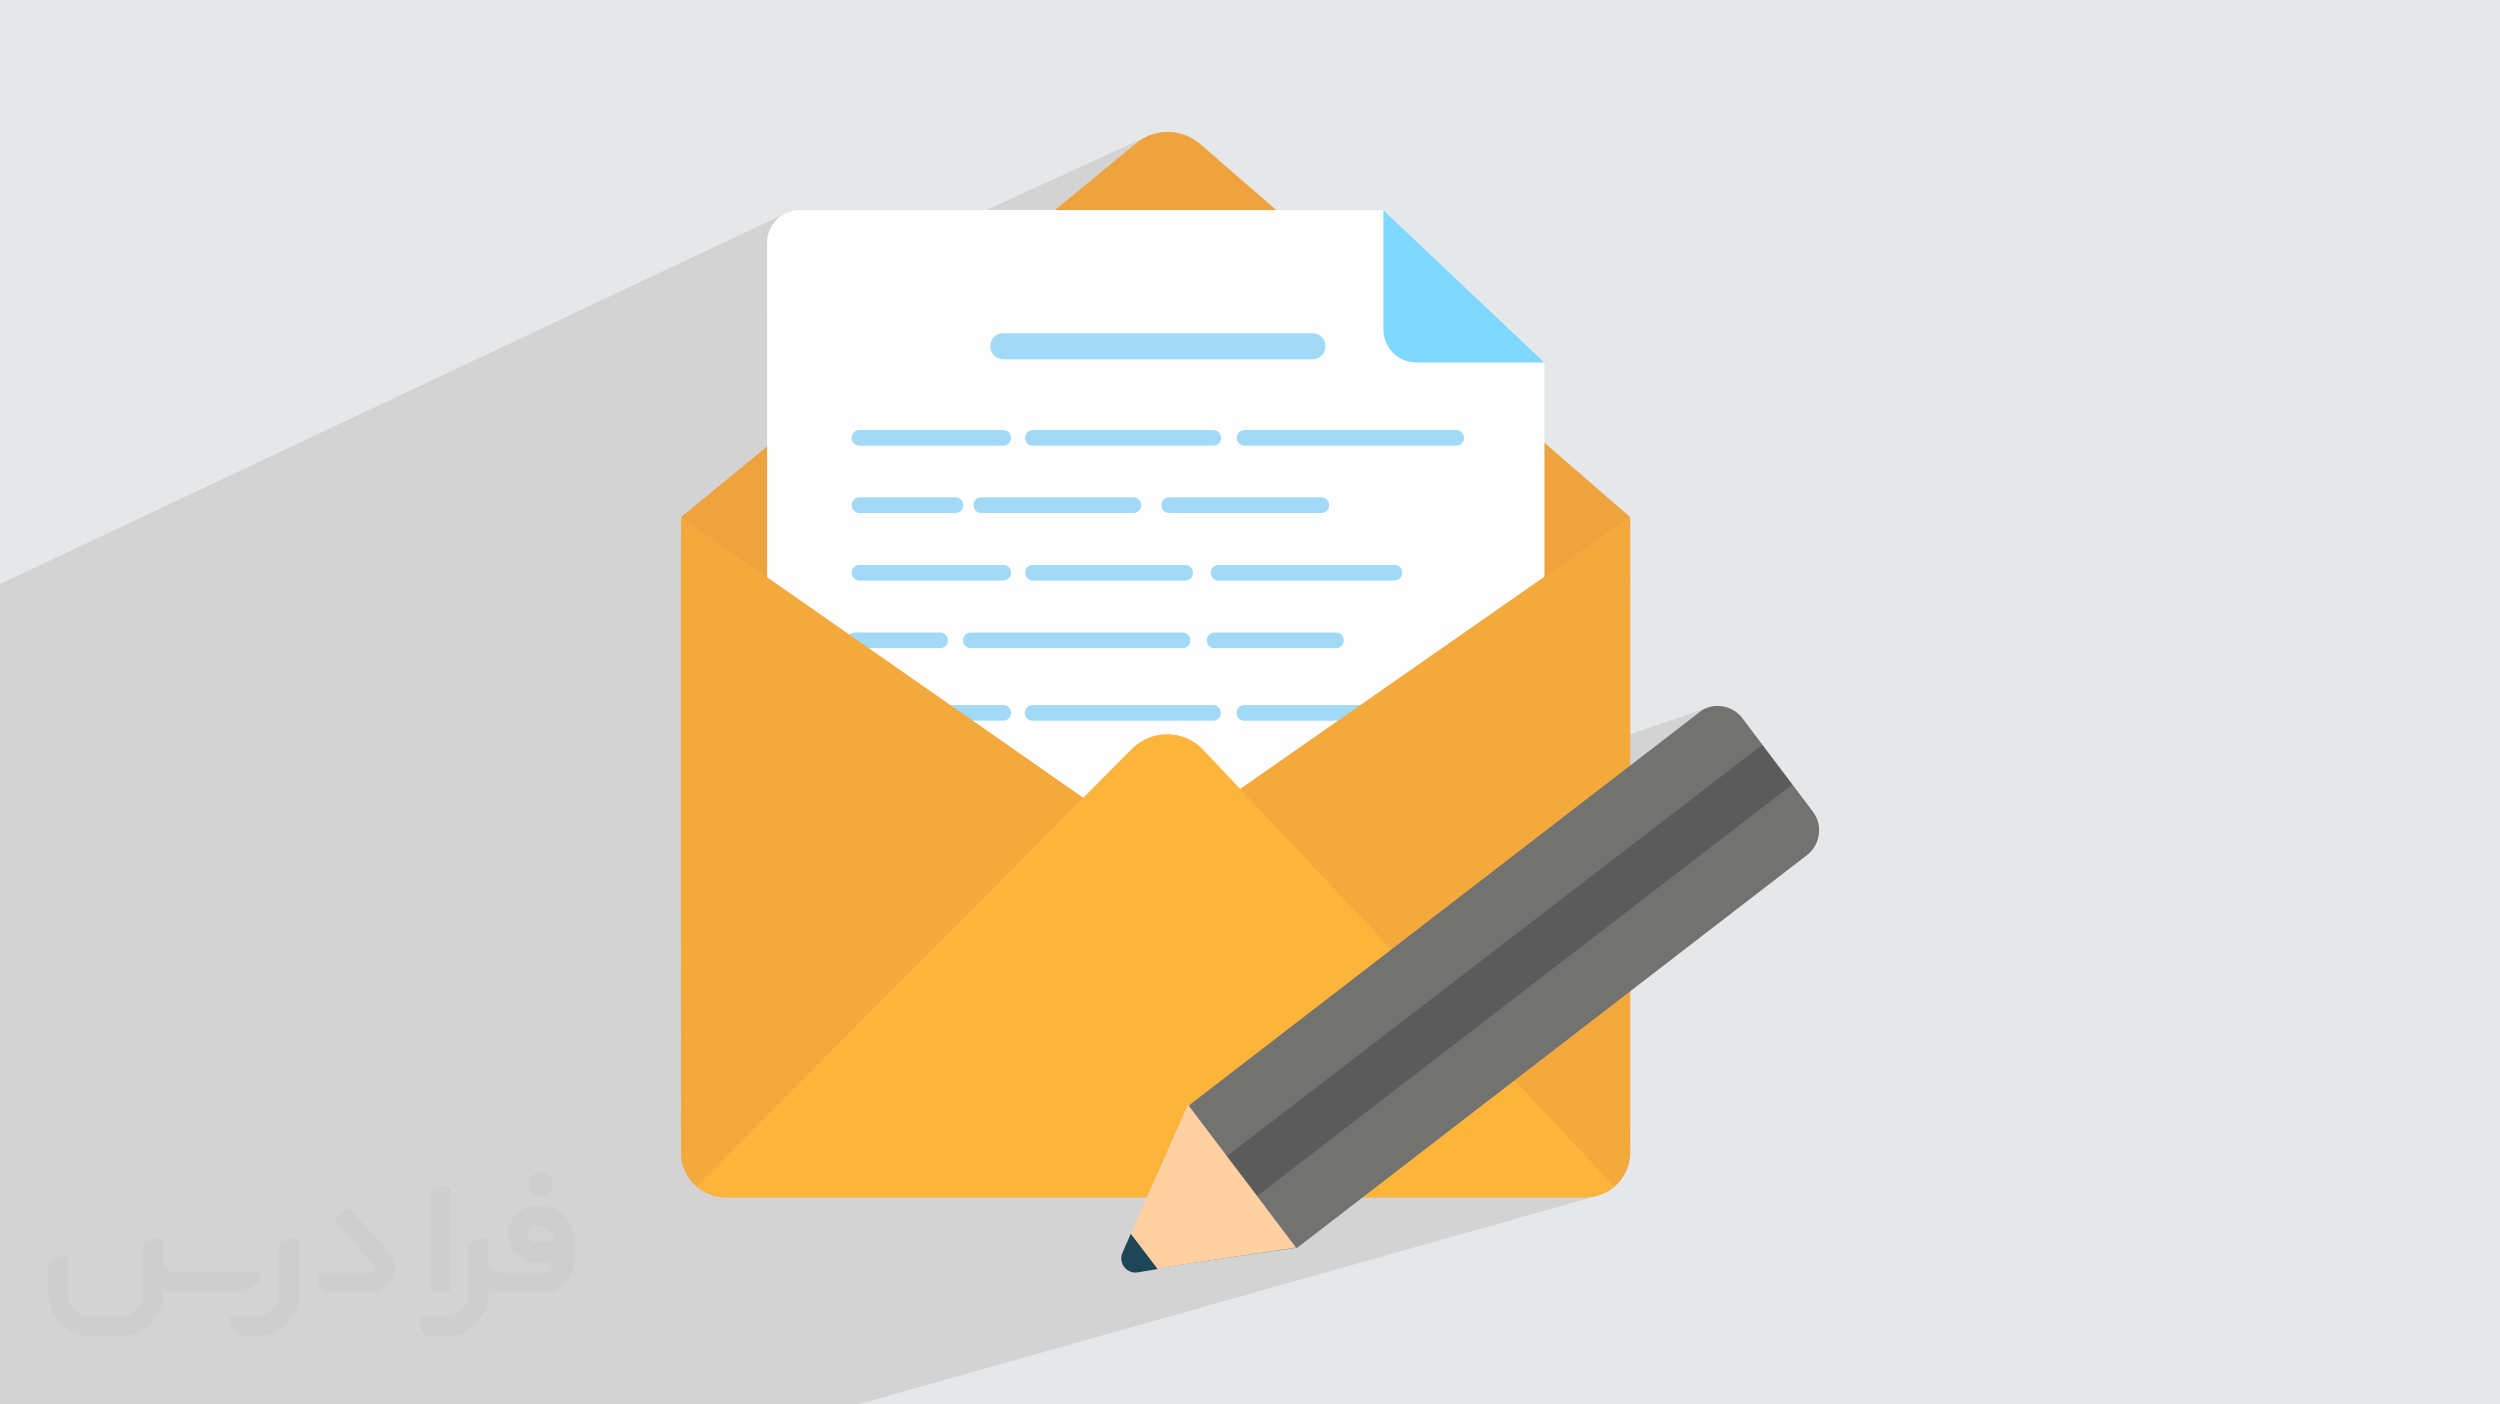 <?xml version="1.0" encoding="UTF-8"?>
<!DOCTYPE svg PUBLIC "-//W3C//DTD SVG 1.0//EN" "http://www.w3.org/TR/2001/REC-SVG-20010904/DTD/svg10.dtd">
<!-- Creator: CorelDRAW -->
<svg xmlns="http://www.w3.org/2000/svg" xml:space="preserve" width="94.192mm" height="52.917mm" version="1.0" style="shape-rendering:geometricPrecision; text-rendering:geometricPrecision; image-rendering:optimizeQuality; fill-rule:evenodd; clip-rule:evenodd"
viewBox="0 0 9418.1 5291.06"
 xmlns:xlink="http://www.w3.org/1999/xlink"
 xmlns:xodm="http://www.corel.com/coreldraw/odm/2003">
 <defs>
  <style type="text/css">
   <![CDATA[
    .fil4 {fill:#FEFEFE;fill-rule:nonzero}
    .fil9 {fill:#727271;fill-rule:nonzero}
    .fil12 {fill:#5B5B5B;fill-rule:nonzero}
    .fil6 {fill:#A2D9F7;fill-rule:nonzero}
    .fil11 {fill:#1F4657;fill-rule:nonzero}
    .fil5 {fill:#7FD9FF;fill-rule:nonzero}
    .fil3 {fill:#EFA33F;fill-rule:nonzero}
    .fil7 {fill:#F4A93C;fill-rule:nonzero}
    .fil8 {fill:#FCB43B;fill-rule:nonzero}
    .fil10 {fill:#FED0A2;fill-rule:nonzero}
    .fil2 {fill:#373435;fill-rule:nonzero;fill-opacity:0.031}
    .fil1 {fill:#2B2A29;fill-opacity:0.102}
    .fil0 {fill:#E6E7E8}
   ]]>
  </style>
 </defs>
 <g id="Layer_x0020_1">
  <polygon class="fil0" points="-0,0 9418.1,0 9418.1,5291.06 -0,5291.06 "/>
  <path class="fil1" d="M5485.87 1620.01l-148.83 58.98 148.83 0 1.98 -0.19 -1.98 -58.79 1.98 58.79 4.09 -0.39 5.59 -1.68 -9.62 3.79 17.04 505.61 634.59 -237.81 0.09 6.95 0.07 20.09 0.07 32.36 0.05 43.74 0.05 54.24 0.04 63.87 0.03 72.64 0.02 80.51 0.01 87.52 0.01 93.65 0 98.91 0 103.28 -0.01 60.59 291.31 -100.41 -10.1 4.39 -9.63 5.48 -9.07 6.6 -177.85 136.98 338.21 -115.56 -338.21 115.56 -84.67 65.23 -0.01 37.32 -0.01 52.31 434.68 -146.51 -11.78 -123.91 11.78 123.91 63.47 -21.4 113.4 149.21 -153.48 118.02 210.84 2217.17 -210.84 -2217.17 -458.17 352.28 -0.01 51.83 -0.03 106.76 -0.03 103.26 -0.03 98.87 -0.03 93.61 -0.03 87.48 -0.03 80.47 -0.03 72.57 -0.02 63.82 -0.02 54.17 -0.02 43.67 -0.01 32.28 -0.01 20.01 0 6.86 -0.27 9.52 -0.81 9.4 -1.33 9.24 -1.83 9.09 -2.31 8.9 -2.78 8.71 -3.23 8.51 -3.66 8.27 -4.07 8.03 -4.48 7.78 -4.85 7.5 -5.21 7.21 -5.57 6.91 -5.88 6.58 -6.21 6.25 -5.96 5.42 0.45 0.48 -5.63 4.66 -5.83 4.41 -6.03 4.14 -6.21 3.87 -6.39 3.59 -6.56 3.31 -6.73 3.03 -6.88 2.73 -7.03 2.42 -7.17 2.13 -15.84 4.47 2.07 -0.34 7.44 -1.57 7.31 -1.89 -430.92 121.59 14.7 436.13 27.21 228.77 -27.21 -228.77 7.71 228.77 -7.71 -228.77 -50.65 -425.98 -831.1 234.49 48.85 420.26 -48.85 -420.26 -918.06 259.03 28.45 161.23 -28.45 -161.23 -32.62 9.2 23.36 152.03 -23.36 -152.03 -538.82 152.03 -3.02 0 -17.86 0 -33.09 0 -0.88 0 -345.17 0 -2.84 0 -5.9 0 -100.12 0 -15.82 0 -106.73 0 -11.43 0 -18.46 0 -16.72 0 -268.87 0 -7.95 0 -186.81 0 -7.12 0 -482.79 0 -259.66 0 -470.07 0 -7.96 0 -168.89 0 -154.87 0 -213.23 0 -22.06 0 -213.25 0 -0.03 0 -89.04 0 0 -18.61 0 -21.3 0 -62.2 0 -0.01 0 -585.9 0 -127.67 0 -44.12 0 -33.01 0 -0.83 0 -1.66 0 -14.43 0 -6.14 0 -27.92 0 -0.01 0 -32.98 0 -1.68 0 -47.61 0 -0.01 0 -80.14 0 -8.82 0 -1.72 0 -1.33 0 -21.89 0 -0.6 0 -1.24 0 -9.71 0 -2.53 0 -1.8 0 -2 0 -6.12 0 -4.36 0 -36.21 0 -0.01 0 -115.45 0 -2.59 0 -32.94 0 -0.72 0 -4.76 0 -1.89 0 -10.02 0 -0.2 0 -32.01 0 -1.86 0 -4.59 0 -2.56 0 -35.03 0 -1.93 0 -2.01 0 -13.29 0 -37.21 0 -0.01 0 -13.26 0 -34.7 0 -11.14 0 -23.74 0 -1 0 -2.04 0 -3.38 0 -5.69 0 -4.86 0 -12.56 0 -11.1 0 -8.66 0 -2.03 0 -5.79 0 -63.63 0 -33.98 0 -3.36 0 -2.05 0 -10.93 0 -20.13 0 -0.01 0 -2.99 0 -14.43 0 -18.66 0 -17.26 0 -3.3 0 -32.08 0 -2.19 0 -1.2 0 -13.53 0 -3.38 0 -0.01 0 -0.93 0 -93.04 0 -17.72 0 -17.66 0 -2.22 0 -2.24 0 -12.21 0 -2.03 0 -17.09 0 -166.41 0 -17.95 0 -12.46 0 -6.22 0 -16.94 0 -24.64 0 -59.89 0 -27.41 0 -408.71 0 -5.73 0 -223.56 0 -69.1 2965.35 -1399.23 -10.83 5.19 -10.22 6.18 -9.52 7.1 -8.78 7.98 -7.98 8.78 -7.1 9.52 -6.18 10.22 -5.19 10.83 -4.15 11.4 -3.03 11.91 -1.86 12.35 -0.64 12.73 0 254.19 1432.52 -656.08 -14.77 7.41 -14.24 8.81 -13.61 10.18 -1282.52 1053.81 762.9 -334.41 -8.36 4.49 -7.25 5.96 -5.96 7.25 -4.48 8.35 -2.83 9.28 -0.98 10.02 1.02 10.01 2.93 9.28 4.6 8.36 6.07 7.24 7.32 5.96 8.33 4.49 9.15 2.83 9.73 0.98 130.48 0 1301.69 -562.26 0 450.2 0.64 12.73 1.86 12.35 3.03 11.9 4.15 11.4 5.19 10.84 6.18 10.21 7.11 9.53 7.97 8.78 8.78 7.97 9.53 7.11 10.21 6.18 10.84 5.19 11.4 4.15 11.9 3.03 12.35 1.86 12.73 0.64 482.64 0 -782.19 313.56 301.12 0 148.83 -58.98zm101.28 3006.15l14.7 436.13 -50.65 -425.98 35.96 -10.15zm-1180.85 -2438.99l1.65 -1.67 -3.03 -26.11 -70.87 27.78 72.25 0zm0 0l1.84 0 -0.19 -1.67 44.03 -44.54 -47.05 18.44 3.03 26.11 0.19 1.67 25.33 0 145.27 -56.71 -5.02 2.66 -4.34 3.56 -3.55 4.34 -2.67 5.01 -1.68 5.6 -0.58 6.06 0.58 6.07 1.68 5.59 2.67 5.02 3.55 4.34 4.34 3.55 5.02 2.67 5.59 1.68 6.07 0.58 507.52 -0.01 154.98 -58.97 -154.98 58.97 154.98 0 6.07 -0.58 0.84 -0.25 -6.91 -58.14 6.91 58.14 4.75 -1.43 -4.7 1.78 10.39 87.39 -447.45 167.68 -237.35 0 674.41 -255.07 10.39 87.39 234.69 -87.95 -17.04 -505.61 -639.76 252.07 129.53 0 6.07 -0.58 5.59 -1.68 -537.36 210.63 -44.03 44.54 -1.65 1.67z"/>
  <g id="_2889916036896">
   <path class="fil2" d="M1126.97 4679.13l0 197.31c0,20.44 -3.75,40.88 -11.68,59.64 -7.93,18.77 -19.19,36.3 -33.79,50.47 -14.6,14.6 -31.7,25.86 -50.47,33.79 -18.77,7.93 -39.21,11.68 -59.64,11.68l-60.9 0c-7.09,0 -14.18,-2.08 -20.02,-6.26 -5.84,-4.17 -10.43,-9.59 -12.94,-16.27l-11.26 -29.2c-0.83,-2.5 -1.25,-5.42 -1.25,-8.34 0,-2.92 1.25,-5.43 2.92,-7.93 1.67,-2.5 3.75,-4.17 6.26,-5.42 2.5,-1.25 5.42,-2.09 7.92,-1.67l86.35 0c22.11,0 42.97,-8.76 58.81,-24.61 15.43,-15.44 24.19,-36.71 24.19,-58.81l0 -179.37c0,-3.34 1.26,-6.67 3.34,-9.59 2.09,-2.92 5.01,-5.01 7.93,-6.26l40.88 -15.85c2.5,-0.84 5.42,-1.25 8.34,-0.84 2.92,0.42 5.43,1.26 7.51,2.92 2.09,1.67 4.18,3.76 5.43,6.26 1.25,2.92 2.08,5.84 2.08,8.34z"/>
   <path class="fil2" d="M2036.73 4543.16l-15.02 0c-59.65,0 -109.29,48.79 -108.46,108.03 0.42,27.54 12.1,54.23 31.71,73.42 19.6,19.6 46.29,30.45 74.24,30.45l39.63 0c5.43,0 10.43,2.08 14.19,5.84 3.75,3.75 5.84,8.76 5.84,14.18 0,5.43 -2.09,10.43 -5.84,14.19 -3.76,3.75 -8.76,5.84 -14.19,5.84l-179.36 0c-10.85,0 -20.86,-4.59 -28.37,-12.1 -7.51,-7.51 -11.68,-17.94 -12.1,-28.37l0 -75.08c0,-2.92 -0.83,-5.42 -2.08,-7.93 -1.25,-2.5 -3.34,-4.58 -5.43,-6.25 -2.08,-1.67 -5,-2.51 -7.51,-2.92 -2.92,-0.42 -5.42,0 -8.34,0.83l-41.3 15.85c-2.92,1.25 -5.84,3.34 -7.93,6.26 -2.08,2.92 -2.92,6.26 -2.92,9.59l0 179.37c0,22.11 -8.76,43.39 -24.19,58.81 -15.44,15.44 -36.71,24.61 -58.81,24.61l-86.76 0.01c-2.92,0 -5.43,0.83 -7.93,2.08 -2.5,1.25 -4.59,3.34 -6.26,5.43 -1.66,2.5 -2.5,5 -2.92,7.51 -0.41,2.92 0,5.42 1.26,8.34l11.26 29.2c2.5,6.68 7.09,12.52 12.93,16.69 5.84,4.17 12.93,6.26 20.03,5.84l60.89 0c41.3,0 80.92,-16.27 110.13,-45.88 29.2,-29.2 45.87,-68.83 45.87,-110.13l0 -18.35c15.86,7.92 33.38,12.1 50.89,12.1l157.25 0c30.46,0 60.07,-12.1 81.76,-33.79 21.69,-21.7 33.79,-50.89 33.79,-81.76l0 -85.93c0,-33.37 -13.35,-65.48 -36.71,-89.26 -23.78,-23.78 -55.89,-36.71 -89.26,-36.71zm50.46 136.39l-66.73 0c-7.93,0 -15.44,-2.5 -21.28,-7.92 -5.84,-5.43 -9.6,-12.52 -10.43,-20.45 0,-4.17 0.42,-8.76 2.08,-12.93 1.67,-4.17 3.76,-7.92 6.68,-10.84 5.84,-5.43 13.77,-8.77 21.69,-8.77l7.1 0c16.27,0 31.7,6.26 42.96,17.94 11.68,11.27 17.94,26.7 17.94,42.97z"/>
   <path class="fil2" d="M1696.77 4485.18l0 367.91c0,2.08 -0.42,4.58 -1.25,6.67 -0.84,2.09 -2.09,4.17 -3.76,5.84 -1.67,1.67 -3.34,2.92 -5.42,3.75 -2.09,0.84 -4.17,1.26 -6.68,1.26l-40.88 0c-2.08,0 -4.59,-0.42 -6.67,-1.26 -2.09,-0.83 -4.17,-2.08 -5.43,-3.75 -1.66,-1.67 -2.92,-3.75 -3.75,-5.84 -0.83,-2.09 -1.25,-4.59 -1.25,-6.67l0 -352.06c0,-3.33 0.83,-6.67 2.92,-9.59 2.08,-2.92 4.59,-5.01 7.92,-6.26l40.89 -15.85c2.5,-0.84 5.42,-1.25 8.34,-1.25 2.92,0.41 5.42,1.25 7.51,2.92 2.5,1.66 4.17,3.75 5.42,6.25 1.25,2.09 2.09,5.01 2.09,7.93z"/>
   <path class="fil2" d="M1393.51 4870.6l-153.91 0c-7.09,0 -14.19,-2.09 -20.03,-6.26 -5.84,-4.17 -10.43,-10.01 -13.35,-16.69l-11.26 -28.78c-0.83,-2.51 -1.25,-5.43 -0.83,-8.35 0.41,-2.92 1.25,-5.42 2.92,-7.92 1.66,-2.51 3.75,-4.17 6.25,-5.43 2.51,-1.25 5.43,-2.08 7.93,-2.08l184.37 0c3.34,0 6.67,-1.25 9.59,-2.92 2.93,-2.09 5.01,-4.59 6.68,-7.93 1.25,-3.34 1.67,-6.67 1.25,-10.01 -0.42,-3.34 -2.08,-6.68 -4.17,-9.18l-141.82 -154.33c-2.92,-3.34 -4.59,-7.93 -4.59,-12.52 0,-4.59 2.09,-8.76 5.84,-12.1l29.62 -27.53c3.34,-2.92 7.93,-4.59 12.52,-4.59 4.59,0.42 8.76,2.09 12.1,5.84l140.56 153.08c55.48,59.65 12.52,157.68 -69.66,157.68z"/>
   <path class="fil2" d="M978.9 4824.72l-20.03 17.1c-20.86,17.94 -47.55,27.95 -75.08,27.95l-211.49 0c-19.6,0 -39.21,-4.17 -57.14,-12.51l0 16.27c0,20.85 -4.17,41.71 -12.1,60.89 -7.92,19.19 -19.6,36.71 -34.62,51.72 -14.6,14.6 -32.12,26.28 -51.72,34.63 -19.19,7.92 -40.05,12.09 -60.9,12.09l-114.71 0.01c-20.86,0 -41.72,-4.18 -60.9,-12.1 -19.19,-7.93 -36.71,-19.61 -51.72,-34.63 -14.6,-14.6 -26.28,-32.12 -34.62,-51.72 -7.93,-19.19 -12.1,-40.04 -12.1,-60.89l0 -108.04c0,-3.34 1.25,-6.67 2.92,-9.59 2.09,-2.92 4.59,-5.01 7.93,-6.26l40.88 -15.85c2.5,-0.84 5.42,-1.26 8.34,-0.84 2.92,0.42 5.43,1.25 7.51,2.92 2.09,1.67 4.17,3.76 5.43,6.26 1.25,2.5 2.08,5.01 2.08,7.93l0 128.89c0,20.86 8.35,40.88 22.95,55.48 14.6,14.6 34.62,22.94 55.47,22.94l125.97 0c20.86,0 40.47,-8.35 55.06,-22.95 14.6,-14.6 22.95,-34.62 22.95,-55.47l0 -184.37c0,-3.34 1.25,-6.68 2.92,-9.6 2.08,-2.92 4.58,-5 7.92,-6.25l40.88 -15.86c2.51,-0.83 5.43,-1.25 8.35,-0.83 2.92,0.42 5.42,1.25 7.92,2.92 2.51,1.67 4.18,3.75 5.43,6.26 1.25,2.5 2.08,5.42 2.08,7.92l0 70.5c0,11.68 4.59,23.36 12.94,31.7 8.34,8.35 19.6,13.35 31.7,13.35l307.84 0c3.34,0 7.1,0.84 9.6,2.92 2.92,2.09 5.01,5.01 6.26,7.93 1.25,3.34 1.25,6.67 0.41,10.43 0,3.75 -2.08,6.67 -4.58,8.76z"/>
   <path class="fil2" d="M2036.73 4510.2c25.86,0 47.13,-21.28 47.13,-47.13 0,-25.87 -21.28,-47.13 -47.13,-47.13 -25.87,0 -47.14,21.27 -47.14,47.13 0,25.86 21.28,47.13 47.14,47.13z"/>
  </g>
  <g id="_2889916041360">
   <path class="fil3" d="M4279.78 539.74l-1714.28 1408.58 0 2393.5c0,51.11 22.61,96.33 58.97,127.79 29.5,25.56 67.82,41.29 110.1,41.29l3237.87 0c42.27,0 80.6,-15.72 110.1,-41.29 35.39,-30.47 58.97,-76.67 58.97,-127.79l0 -2393.5 -1619.92 -1405.63c-69.79,-59.96 -171.04,-60.94 -241.81,-2.95z"/>
   <path class="fil4" d="M5818.12 1365.43l0 2940.03c0,68.81 -55.04,123.86 -123.86,123.86l-2680.53 0c-68.81,0 -123.86,-55.04 -123.86,-123.86l0 -3390.23c0,-68.81 55.04,-123.86 123.86,-123.86l2198.88 0.01 605.5 574.05z"/>
   <path class="fil5" d="M5818.12 1365.43l-482.64 0c-68.8,0 -123.86,-55.05 -123.86,-123.86l0 -450.2 606.49 574.06z"/>
   <path class="fil6" d="M3779.45 1353.63l1164.81 0c27.53,0 49.14,-21.63 49.14,-49.14 0,-27.53 -21.62,-49.15 -49.14,-49.15l-1164.81 0c-27.53,0 -49.14,21.63 -49.14,49.15 0,27.52 22.61,49.14 49.14,49.14z"/>
   <path class="fil6" d="M5485.87 1620.01l-797.18 0c-16.71,0 -29.49,12.79 -29.49,29.5 0,16.71 12.78,29.49 29.49,29.49l797.18 0c16.71,0 29.5,-12.78 29.5,-29.49 0,-16.72 -13.77,-29.5 -29.5,-29.5l0 0z"/>
   <path class="fil6" d="M4454.75 2382.79l-797.18 0c-16.71,0 -29.49,12.78 -29.49,29.49 0,16.71 12.78,29.49 29.49,29.49l797.18 0c16.71,0 29.49,-12.78 29.49,-29.49 0,-16.72 -13.76,-29.5 -29.49,-29.5l0 0.01z"/>
   <path class="fil6" d="M4570.74 1620.01l-679.22 0c-16.71,0 -29.49,12.79 -29.49,29.5 0,16.71 12.78,29.49 29.49,29.49l679.22 0c16.72,0 29.5,-12.78 29.5,-29.49 0,-16.72 -13.77,-29.5 -29.5,-29.5l0 0z"/>
   <path class="fil6" d="M3237.85 1678.99l541.61 0c16.71,0 29.49,-12.78 29.49,-29.49 0,-16.72 -12.78,-29.5 -29.49,-29.5l-541.61 0c-16.71,0 -29.5,12.79 -29.5,29.5 0,16.71 13.77,29.49 29.5,29.49l0 0z"/>
   <path class="fil6" d="M5484.89 2656.05l-797.18 0c-16.72,0 -29.5,12.78 -29.5,29.49 0,16.71 12.78,29.5 29.5,29.5l797.18 -0.01c16.71,0 29.49,-12.78 29.49,-29.49 0,-16.71 -12.78,-29.5 -29.49,-29.5l0 0.01z"/>
   <path class="fil6" d="M4569.76 2656.05l-679.22 0c-16.72,0 -29.5,12.78 -29.5,29.49 0,16.71 12.78,29.5 29.5,29.5l679.22 -0.01c16.71,0 29.49,-12.78 29.49,-29.49 0,-16.71 -12.78,-29.5 -29.49,-29.5l0 0.01z"/>
   <path class="fil6" d="M3237.85 2715.02l541.61 0c16.71,0 29.49,-12.78 29.49,-29.49 0,-16.71 -12.78,-29.5 -29.49,-29.5l-541.61 0.01c-16.71,0 -29.5,12.78 -29.5,29.49 0,16.71 13.77,29.5 29.5,29.5l0 -0.01z"/>
   <path class="fil6" d="M3696.88 1873.62c-16.71,0 -29.49,12.78 -29.49,29.49 0,16.71 12.78,29.49 29.49,29.49l573.07 0c16.71,0 29.5,-12.78 29.5,-29.49 0,-16.72 -12.79,-29.5 -29.5,-29.5l-573.07 0.01z"/>
   <path class="fil6" d="M3237.85 2187.17l541.61 0c16.71,0 29.49,-12.78 29.49,-29.49 0,-16.71 -12.78,-29.49 -29.49,-29.49l-541.61 0c-16.71,0 -29.5,12.78 -29.5,29.49 0,16.72 13.77,29.5 29.5,29.5l0 -0.01z"/>
   <path class="fil6" d="M3541.58 2382.79l-320.44 0c-16.72,0 -29.5,12.78 -29.5,29.49 0,16.71 12.78,29.49 29.5,29.49l320.44 0c16.71,0 29.49,-12.78 29.49,-29.49 0,-16.72 -13.76,-29.5 -29.49,-29.5l0 0.01z"/>
   <path class="fil6" d="M4464.58 2128.2l-573.07 0c-16.71,0 -29.49,12.78 -29.49,29.49 0,16.72 12.78,29.5 29.49,29.5l573.07 -0.01c16.71,0 29.5,-12.78 29.5,-29.49 0,-16.71 -13.77,-29.49 -29.5,-29.49l0 0z"/>
   <path class="fil6" d="M4375.13 1903.11c0,16.71 12.78,29.49 29.5,29.49l573.06 0c16.71,0 29.5,-12.78 29.5,-29.49 0,-16.72 -12.79,-29.5 -29.5,-29.5l-573.07 0.01c-16.71,0 -29.49,13.76 -29.49,29.49l0 0z"/>
   <path class="fil6" d="M5252.91 2128.2l-662.51 0c-16.72,0 -29.5,12.78 -29.5,29.49 0,16.72 12.78,29.5 29.5,29.5l662.51 -0.01c16.72,0 29.5,-12.78 29.5,-29.49 0,-16.71 -12.78,-29.49 -29.5,-29.49l0 0z"/>
   <path class="fil6" d="M5032.73 2382.79l-457.08 0c-16.71,0 -29.5,12.78 -29.5,29.49 0,16.71 12.79,29.49 29.5,29.49l457.08 0c16.71,0 29.49,-12.78 29.49,-29.49 0,-16.72 -12.78,-29.5 -29.49,-29.5l0 0.01z"/>
   <path class="fil6" d="M3237.85 1932.59l361.73 0c16.71,0 29.49,-12.78 29.49,-29.49 0,-16.72 -12.78,-29.5 -29.49,-29.5l-361.73 0.01c-16.71,0 -29.5,12.78 -29.5,29.49 0,16.71 13.77,29.49 29.5,29.49l0 0z"/>
   <path class="fil7" d="M4401.67 3229.12l-149.41 104.2 -1627.79 1136.3c-35.39,-30.48 -58.97,-76.67 -58.97,-127.79 0,0 -0.99,-2392.53 0,-2393.51l1836.17 1280.8z"/>
   <path class="fil7" d="M4303.38 3229.12l149.4 104.2 1627.79 1136.3c35.39,-30.48 58.97,-76.67 58.97,-127.79 0,0 0.99,-2392.53 0,-2393.51l-1836.16 1280.8z"/>
   <path class="fil8" d="M6081.55 4469.62c-29.49,25.56 -67.82,40.3 -110.09,40.3l-3237.88 0c-42.27,0 -80.6,-15.72 -110.09,-40.3l1640.57 -1648.42c74.7,-74.7 196.59,-73.72 269.33,3.93l1548.16 1644.49z"/>
   <g>
    <path class="fil9" d="M6562.84 2704.16l266.12 352.74c39.05,49.99 29.45,124.61 -20.55,163.64l-1920.82 1479.55 -599.74 87.33c-41.63,5.16 -71.45,-36.8 -54.47,-71.26l248.27 -553.88 1920.83 -1479.55c46.71,-38.15 121.32,-28.56 160.36,21.43l0 0z"/>
    <polygon class="fil10" points="4475.25,4161.38 4882.23,4699.79 4358.17,4777.98 4259.76,4648.41 "/>
    <path class="fil11" d="M4259.76 4648.41l100.93 132.41 -76.41 12.85c-41.63,5.16 -71.46,-36.8 -55.95,-73.49l31.44 -71.76z"/>
    <polygon class="fil12" points="4737.08,4504.75 4622.64,4354.94 6638.09,2806.66 6751.49,2955.88 "/>
   </g>
  </g>
 </g>
</svg>
